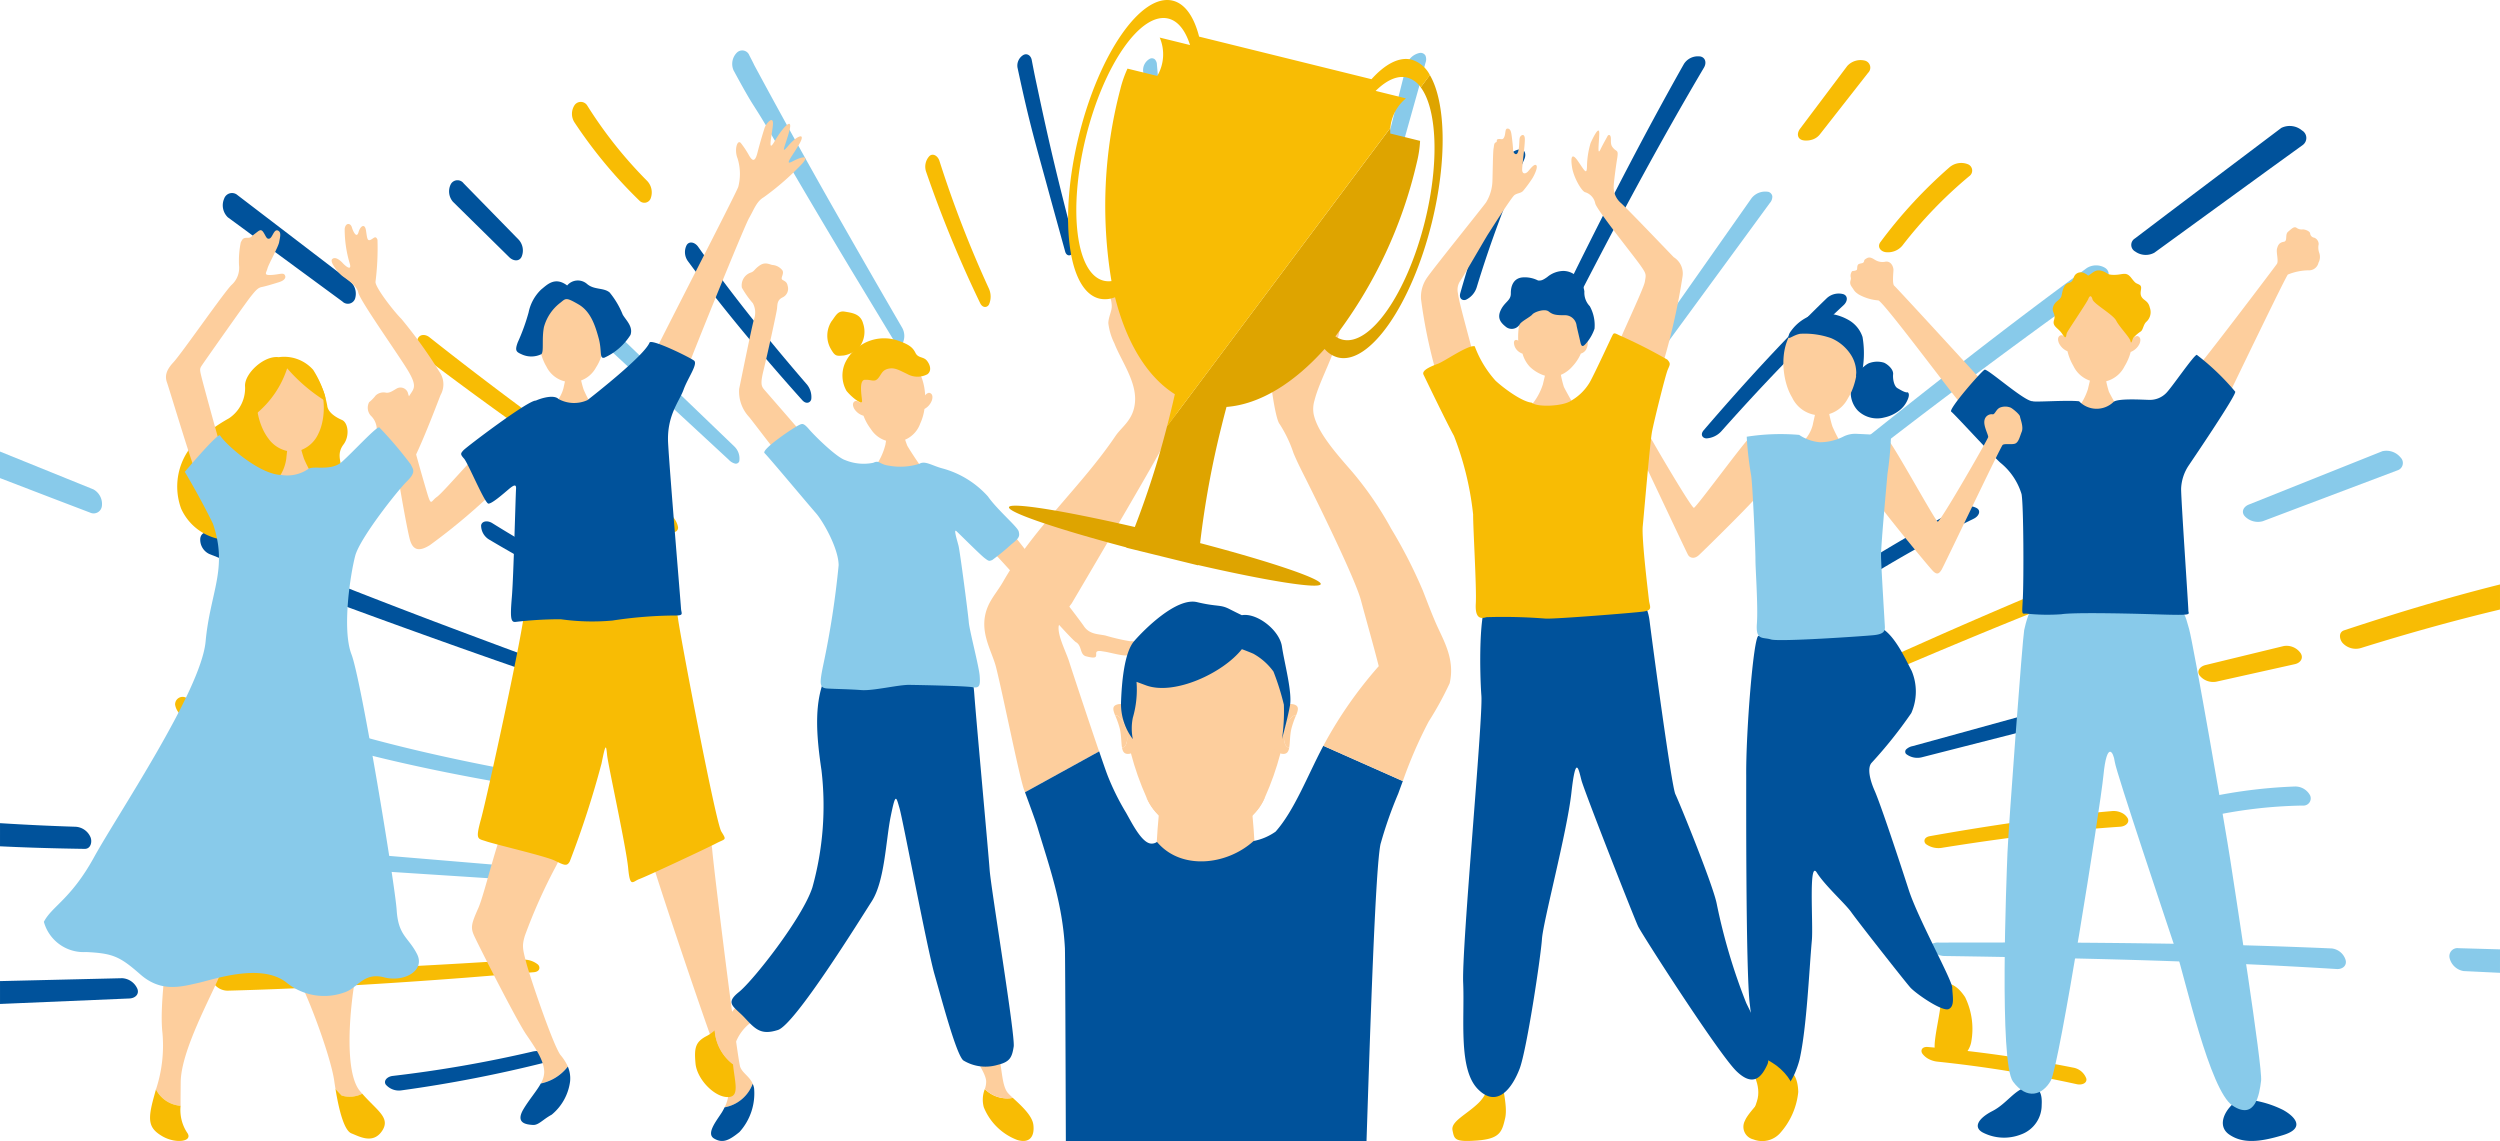 <svg xmlns="http://www.w3.org/2000/svg" xmlns:xlink="http://www.w3.org/1999/xlink" width="258.684" height="118.06" viewBox="0 0 258.684 118.06"><defs><clipPath id="a"><rect width="258.684" height="107.626" fill="none"/></clipPath><clipPath id="b"><rect width="235.522" height="118.06" fill="none"/></clipPath></defs><g transform="translate(-570.658 -3188.563)"><g transform="translate(570.658 3193.78)"><g transform="translate(0)" clip-path="url(#a)"><path d="M319.572,159.735a137.17,137.17,0,0,0-15.029-2.134c-.654-.059-.791.393-.569.7a1.932,1.932,0,0,0,.618.528,2.491,2.491,0,0,0,.928.287,129.84,129.84,0,0,1,14.41,2.331c.584.133,1.122-.141.993-.6a1.765,1.765,0,0,0-1.35-1.112" transform="translate(-105.051 -54.481)" fill="#f8bc04"/><path d="M346.781,141.69q-7.909-.345-15.831-.475t-15.861-.142l-8.911.011a1.378,1.378,0,0,0-.757.143.362.362,0,0,0-.154.457,1.8,1.8,0,0,0,1.459.789q7.916.116,15.834.308t15.85.559q4.451.207,8.9.481c.6.038,1.081-.357.918-.942a1.7,1.7,0,0,0-1.445-1.189" transform="translate(-105.521 -48.769)" fill="#88caea"/><path d="M392.571,142.1l-4.265-.121a.834.834,0,0,0-.921,1.048,1.787,1.787,0,0,0,1.441,1.32l3.766.181V142.1Z" transform="translate(-133.909 -49.084)" fill="#88caea"/><path d="M70.932,128.209l-17.517-1.468-4.927-.408a1.069,1.069,0,0,0-.765.141.575.575,0,0,0-.188.6,1.666,1.666,0,0,0,1.394,1.081l17.546,1.138,4.934.325a1.375,1.375,0,0,0,.763-.1.358.358,0,0,0,.177-.446,1.81,1.81,0,0,0-1.417-.86" transform="translate(-16.426 -43.67)" fill="#88caea"/><path d="M30.4,124.732l-8.293-.951c-.595-.071-1.1.3-.966.885a1.7,1.7,0,0,0,1.381,1.256l8.306.8c.6.055,1.1-.281.961-.813a1.735,1.735,0,0,0-1.389-1.174" transform="translate(-7.3 -42.789)" fill="#88caea"/><path d="M8.761,124.866c.663.008.8-.789.59-1.238a1.787,1.787,0,0,0-1.576-1.053q-3.883-.123-7.774-.37V124.6q1.676.08,3.355.138,2.7.089,5.406.128" transform="translate(0 -42.247)" fill="#00529b"/><path d="M65.522,143.8c-8.024.528-16.2.973-24.306,1.177q-3.419.086-6.841.113c-.6,0-1.038.408-.818.928a1.762,1.762,0,0,0,1.562.984c8.21-.213,16.412-.711,24.6-1.338l7.1-.572c.661-.056.683-.557.415-.8a2.319,2.319,0,0,0-1.71-.488" transform="translate(-11.58 -49.711)" fill="#f8bc04"/><path d="M14.209,147.811a1.824,1.824,0,0,0-1.568-1.087l-12.64.3v2.365l13.394-.567c.6-.027,1.04-.447.815-1.012" transform="translate(0 -50.723)" fill="#00529b"/><path d="M75.185,112.527c-4.708-.831-9.357-1.765-14.024-2.908q-2.01-.493-4-1.036c-.58-.159-1.118.09-1.057.573a1.727,1.727,0,0,0,1.273,1.22c4.8,1.208,9.651,2.181,14.524,3.024q2.074.359,4.15.686a.589.589,0,0,0,.621-.179.481.481,0,0,0,0-.485,2.144,2.144,0,0,0-1.482-.893" transform="translate(-19.392 -37.521)" fill="#88caea"/><path d="M38.74,104.449a48.365,48.365,0,0,1-9.958-2.142.778.778,0,0,0-1.093.73,1.75,1.75,0,0,0,1.231,1.409,52.244,52.244,0,0,0,10.57,2.053.625.625,0,0,0,.647-.292.827.827,0,0,0,.037-.66,1.8,1.8,0,0,0-1.434-1.1" transform="translate(-9.571 -35.35)" fill="#f8bc04"/><path d="M77.81,158.582a2.2,2.2,0,0,0-1.729-.264,129.753,129.753,0,0,1-14.378,2.5c-.6.066-.99.5-.743.892a1.8,1.8,0,0,0,1.661.6,137.467,137.467,0,0,0,14.89-2.893c.317-.079.467-.235.5-.4a.379.379,0,0,0-.038-.241.482.482,0,0,0-.161-.2" transform="translate(-21.048 -54.708)" fill="#00529b"/><path d="M94.588,42.412l-3.5-3.353a1.034,1.034,0,0,0-.677-.362.611.611,0,0,0-.538.351,1.6,1.6,0,0,0,.355,1.7l12.663,11.7,3.558,3.293a1.309,1.309,0,0,0,.65.391.377.377,0,0,0,.427-.239,1.733,1.733,0,0,0-.52-1.545Z" transform="translate(-31.032 -13.378)" fill="#88caea"/><path d="M72.521,20.849a.788.788,0,0,0-1.322.091,1.64,1.64,0,0,0,.226,1.826L77.25,28.5c.419.41,1.024.459,1.27-.039a1.664,1.664,0,0,0-.287-1.767Z" transform="translate(-24.552 -7.099)" fill="#00529b"/><path d="M91.966,63.455c-6.5-4.541-13.059-9.235-19.411-14.079q-2.678-2.042-5.317-4.13c-.462-.368-1.067-.327-1.244.209a1.651,1.651,0,0,0,.542,1.718c6.434,4.9,13.052,9.57,19.744,14.134L92.1,65.244c.545.364.894-.007.852-.361a2.174,2.174,0,0,0-.985-1.428" transform="translate(-22.792 -15.559)" fill="#f8bc04"/><path d="M48.438,31.7,36.754,22.768a.857.857,0,0,0-1.379.378,1.727,1.727,0,0,0,.383,1.922l11.859,8.714a.793.793,0,0,0,1.3-.275,1.715,1.715,0,0,0-.478-1.8" transform="translate(-12.184 -7.799)" fill="#00529b"/><path d="M112.063,34.091q-1.21-1.618-2.374-3.266c-.338-.48-.912-.611-1.182-.194a1.584,1.584,0,0,0,.137,1.7c2.856,3.876,5.919,7.615,9.089,11.27q1.349,1.557,2.725,3.09c.431.48.872.243.936-.113a2.044,2.044,0,0,0-.544-1.615c-3.046-3.533-5.979-7.113-8.787-10.869" transform="translate(-37.447 -10.503)" fill="#00529b"/><path d="M92.054,8.552a.783.783,0,0,0-1.314-.1,1.631,1.631,0,0,0-.021,1.817,48.685,48.685,0,0,0,6.719,8.094.7.7,0,0,0,1.178-.292,1.726,1.726,0,0,0-.372-1.742,44.873,44.873,0,0,1-6.19-7.78" transform="translate(-31.27 -2.814)" fill="#f8bc04"/><path d="M89.943,81.611A126.359,126.359,0,0,1,77.249,74.67c-.5-.32-1.091-.231-1.168.226a1.7,1.7,0,0,0,.873,1.49A133.878,133.878,0,0,0,90.3,83.346c.6.273.87-.113.789-.466a2.056,2.056,0,0,0-1.146-1.269" transform="translate(-26.299 -25.748)" fill="#00529b"/><path d="M70.513,90.869q-7.4-2.712-14.766-5.492-7.376-2.8-14.692-5.731-4.108-1.656-8.187-3.374c-.548-.232-1.144-.02-1.2.581a1.637,1.637,0,0,0,.933,1.589q7.31,2.919,14.716,5.642T62.166,89.42l8.372,2.914a1.4,1.4,0,0,0,.762.117.364.364,0,0,0,.306-.372,1.736,1.736,0,0,0-1.093-1.21" transform="translate(-10.946 -26.336)" fill="#00529b"/><path d="M9.311,69.75a.86.86,0,0,0,1.233-.686,1.722,1.722,0,0,0-.881-1.714L0,63.437v2.746l5.344,2.053Z" transform="translate(0 -21.93)" fill="#88caea"/><path d="M182.542,5.692l-.34-3.78a.8.8,0,0,0-.221-.563.476.476,0,0,0-.518-.052,1.341,1.341,0,0,0-.693,1.231l1.473,13.414.41,3.773a.96.96,0,0,0,.187.556.3.3,0,0,0,.387.054,1.4,1.4,0,0,0,.511-1.192Z" transform="translate(-62.491 -0.43)" fill="#88caea"/><path d="M163.035,4.442c-.364-1.714-.331-1.523-.662-3.243-.086-.453-.48-.736-.879-.508a1.279,1.279,0,0,0-.594,1.293c1.316,6.165,1.824,7.662,3.476,13.755l1.458,5.288c.139.493.554.456.718.228a1.614,1.614,0,0,0,.163-1.341c-1.548-6-2.386-9.375-3.68-15.472" transform="translate(-55.616 -0.211)" fill="#00529b"/><path d="M200.685,2.747a1.669,1.669,0,0,0-1.038,1.394c-.413,4.732-.574,9.484-.6,14.237q-.009,2.024.016,4.044c.008.633.51.718.8.482a2.073,2.073,0,0,0,.671-1.579c.033-4.581.186-9.131.554-13.74q.159-1.986.372-3.967c.063-.576-.291-1.028-.779-.87" transform="translate(-68.812 -0.939)" fill="#00529b"/><path d="M147.8,17.153c-.174-.557-.679-.839-1.037-.523a1.607,1.607,0,0,0-.338,1.653A123.926,123.926,0,0,0,152,31.836c.274.574.754.479.925.15a2.032,2.032,0,0,0-.041-1.7A116.687,116.687,0,0,1,147.8,17.153" transform="translate(-50.587 -5.703)" fill="#f8bc04"/><path d="M125.74,15.4q-3.782-6.683-7.429-13.439c-1.362-2.533.573,1.106-.746-1.449a.785.785,0,0,0-1.3-.271,1.653,1.653,0,0,0-.334,1.819c2.435,4.5,1.668,2.77,4.228,7.2s5.174,8.842,7.812,13.234l4.468,7.387a1.28,1.28,0,0,0,.5.553.38.38,0,0,0,.476-.114,1.725,1.725,0,0,0-.04-1.627Q129.529,22.07,125.74,15.4" transform="translate(-40.028 0)" fill="#88caea"/><path d="M271.908,22.345a1.806,1.806,0,0,0-1.7.648l-9.826,13.982-2.768,3.93a1.207,1.207,0,0,0-.287.677.358.358,0,0,0,.327.349,1.84,1.84,0,0,0,1.481-.74l10.113-13.8,2.84-3.883a.986.986,0,0,0,.26-.709.575.575,0,0,0-.445-.459" transform="translate(-88.96 -7.715)" fill="#88caea"/><path d="M221.319.39a1.8,1.8,0,0,0-1.36,1.2L216.521,15.2l-1.212,4.651a1.205,1.205,0,0,0-.031.735.358.358,0,0,0,.429.212,1.839,1.839,0,0,0,1.127-1.212L221.459,3.12l.443-1.7A.988.988,0,0,0,221.9.664a.575.575,0,0,0-.578-.273" transform="translate(-74.406 -0.132)" fill="#88caea"/><path d="M291.284,1.593a1.859,1.859,0,0,0-1.849.548l-4.888,6.5c-.349.467-.29,1.04.27,1.177a1.537,1.537,0,0,0,.453.037,1.979,1.979,0,0,0,.48-.076,1.61,1.61,0,0,0,.824-.526l5.015-6.4a.75.75,0,0,0-.3-1.258" transform="translate(-98.293 -0.531)" fill="#f8bc04"/><path d="M260.449.943a1.712,1.712,0,0,0-1.655.783c-3.913,6.932-7.562,14-11.085,21.1l-3.029,6.176c-.278.575.149.864.5.773a2.145,2.145,0,0,0,1.28-1.156c3.54-6.935,7.224-13.946,11.092-20.781q1.63-2.882,3.315-5.733c.3-.5.157-1.076-.415-1.167" transform="translate(-84.555 -0.321)" fill="#00529b"/><path d="M283.781,38.51a1.814,1.814,0,0,0-1.737.439c-3.492,3.37-6.8,6.911-10.008,10.534q-1.364,1.542-2.7,3.1c-.418.489-.088.855.3.849a2.281,2.281,0,0,0,1.577-.8c3.1-3.482,6.268-6.87,9.644-10.173q1.455-1.423,2.948-2.81c.434-.4.465-.961-.018-1.137" transform="translate(-93.043 -13.288)" fill="#00529b"/><path d="M306.347,17.926a1.867,1.867,0,0,0-1.885.31,48.935,48.935,0,0,0-7.152,7.742c-.38.508.037.98.52,1.046a1.944,1.944,0,0,0,1.736-.664,45.421,45.421,0,0,1,6.922-7.189.707.707,0,0,0-.14-1.245" transform="translate(-102.73 -6.152)" fill="#f8bc04"/><path d="M237.1,15.633a1.7,1.7,0,0,0-1.364,1.053,123.39,123.39,0,0,0-4.816,13.82c-.175.608.255.834.6.688a2.124,2.124,0,0,0,1.107-1.322,116.61,116.61,0,0,1,4.911-13.2c.24-.533.044-1.062-.442-1.044" transform="translate(-79.814 -5.404)" fill="#00529b"/><path d="M323.726,100.868l-16.9,4.663-4.754,1.307a1.346,1.346,0,0,0-.68.344.346.346,0,0,0,0,.471,1.888,1.888,0,0,0,1.642.337l16.991-4.339,4.777-1.225a1.042,1.042,0,0,0,.669-.381.564.564,0,0,0-.041-.622,1.734,1.734,0,0,0-1.7-.555" transform="translate(-104.159 -34.853)" fill="#00529b"/><path d="M356.485,94.179l-8.092,1.967c-.58.143-.93.622-.61,1.074a1.806,1.806,0,0,0,1.728.646l8.137-1.815c.584-.128.924-.636.588-1.144a1.775,1.775,0,0,0-1.75-.728" transform="translate(-120.187 -32.546)" fill="#f8bc04"/><path d="M375.608,87.556q-2.571.8-5.127,1.647c-.626.209-.468,1-.108,1.354a1.851,1.851,0,0,0,1.861.473c4.728-1.475,9.522-2.822,14.379-3.981V84.455c-3.7.928-7.365,1.971-11.005,3.1" transform="translate(-127.93 -29.196)" fill="#f8bc04"/><path d="M325.93,78.035c-7.634,2.9-15.157,6.074-22.622,9.36l-6.462,2.874c-.6.271-.446.745-.108.887a2.35,2.35,0,0,0,1.777-.109c7.348-3.136,14.864-6.244,22.409-9.106q3.181-1.207,6.385-2.358c.563-.2.83-.724.438-1.14a1.8,1.8,0,0,0-1.816-.408" transform="translate(-102.48 -26.944)" fill="#f8bc04"/><path d="M369.1,63.363l-13.79,5.509c-.55.222-.818.762-.4,1.218a1.876,1.876,0,0,0,1.859.5l13.9-5.251a.8.8,0,0,0,.353-1.337,1.888,1.888,0,0,0-1.922-.644" transform="translate(-122.623 -21.878)" fill="#88caea"/><path d="M324.737,120.464a1.9,1.9,0,0,0-.968-.177c-4.941.428-9.852,1.095-14.732,1.89q-2.077.339-4.144.709c-.634.114-.663.6-.378.832a2.221,2.221,0,0,0,1.717.359c4.72-.754,9.423-1.392,14.218-1.837q2.065-.191,4.135-.331c.6-.039,1.015-.45.783-.884a1.4,1.4,0,0,0-.629-.56" transform="translate(-105.212 -41.581)" fill="#f8bc04"/><path d="M356.935,116.41a52.345,52.345,0,0,0-10.668,1.514.661.661,0,0,0-.338,1.123,1.87,1.87,0,0,0,1.744.566,48.478,48.478,0,0,1,10.125-1.232.751.751,0,0,0,.762-1.043,1.736,1.736,0,0,0-1.625-.928" transform="translate(-119.521 -40.243)" fill="#88caea"/><path d="M304.724,72.293a1.852,1.852,0,0,0-1.779-.02A133.008,133.008,0,0,0,290,79.9c-.54.358-.343.79.032.889a1.7,1.7,0,0,0,.4.053,2.085,2.085,0,0,0,.431-.029,2.49,2.49,0,0,0,.9-.351,126.045,126.045,0,0,1,12.6-7.094c.538-.259.764-.8.358-1.072" transform="translate(-100.139 -24.91)" fill="#00529b"/><path d="M315.042,34.271a1.807,1.807,0,0,0-1.925,0q-6.3,4.62-12.449,9.407t-12.237,9.67l-6.809,5.5a1.249,1.249,0,0,0-.476.569.377.377,0,0,0,.2.434,1.822,1.822,0,0,0,1.636-.294q6.143-4.792,12.335-9.528,6.21-4.733,12.513-9.345,3.547-2.586,7.135-5.117a.747.747,0,0,0,.079-1.291" transform="translate(-97.189 -11.751)" fill="#88caea"/><path d="M354.713,12.4a1.973,1.973,0,0,0-2.137-.257l-11.8,8.9-3.349,2.539a.777.777,0,0,0,.029,1.347,1.867,1.867,0,0,0,1.983.128l11.959-8.69L354.81,13.9a.9.9,0,0,0-.1-1.5" transform="translate(-116.522 -4.123)" fill="#00529b"/></g></g><g transform="translate(575.198 3188.563)"><g transform="translate(0)" clip-path="url(#b)"><path d="M50.259,33.889a2.88,2.88,0,0,1-5.143-.105c-1.359-2.248-1.224-7.242,2.72-7.161s3.874,5.076,2.423,7.266" transform="translate(6.874 4.127)" fill="#fdce9d"/><path d="M46.959,33.585c.116,0,1.273-.029,1.417-.042a12.058,12.058,0,0,0,.373,1.537,14.671,14.671,0,0,0,.805,1.6c-.266.431-3.258.381-3.831-.045a3.807,3.807,0,0,0,.96-1.694c.092-.462.274-1.183.276-1.356" transform="translate(7.089 5.2)" fill="#fdce9d"/><path d="M47.584,25.647a1.441,1.441,0,0,1,2.056-.163c.739.643,1.713.357,2.342.886a8.688,8.688,0,0,1,1.355,2.294c.329.565,1.105,1.245.8,2.1a6.216,6.216,0,0,1-2.717,2.359c-.524.105-.216-.713-.574-2.024s-.826-2.773-2.087-3.5-1.3-.65-1.827-.208a4.735,4.735,0,0,0-1.748,2.556c-.239,1.229.008,2.5-.258,2.8a2.363,2.363,0,0,1-1.98.052c-.594-.269-.817-.347-.47-1.275a20.827,20.827,0,0,0,1.119-3.086,4.532,4.532,0,0,1,1.3-2.375c.565-.442,1.4-1.4,2.694-.417" transform="translate(6.56 3.895)" fill="#00529b"/><path d="M54.495,35.334c.5-1.152,8.714-17.038,8.908-17.671a5.363,5.363,0,0,0-.077-2.951c-.363-.9-.014-2.017.355-1.564a9.444,9.444,0,0,1,.843,1.28c.293.489.589.791.863-.289s.584-2.085.739-2.568.949-1.371.863-.327-.6,3.055.166,1.72S69.09,10.3,68.7,11.825s-1,2.639-.131,1.6,1.884-1.472,1.16-.21S68.1,15.515,69,15.04s1.838-.725,1.043.2a27.89,27.89,0,0,1-4,3.5c-.752.439-.985,1.221-1.519,2.148s-5.955,14.344-6.3,15.348-3.43-.414-3.724-.9" transform="translate(8.449 1.668)" fill="#fdce9d"/><path d="M40.971,41.05c-.677.44-4.16,4.544-4.8,4.985s-.573,1.076-1.041-.5-1.507-5.208-1.575-5.769.84-1.558.884-2.043a1.3,1.3,0,0,0-.547-1.164,2.8,2.8,0,0,1-.731-1.316.811.811,0,0,0-1.078-.46c-.414.218-.753.514-1.163.471a1.191,1.191,0,0,0-1.086.286,4.179,4.179,0,0,1-.68.7,1.237,1.237,0,0,0,.17,1.384,1.976,1.976,0,0,1,.62,1.314c.031.523,1.073.834,1.593,1.027s.291.713.316,1.684,1.216,7.781,1.54,8.868.994,1.169,2.048.509a63.429,63.429,0,0,0,7.129-6.041c.569-.852-1.037-3.933-1.6-3.94" transform="translate(4.498 5.382)" fill="#fdce9d"/><path d="M64.937,100.514c-.337-.769-1.043-1.089-1.289-1.727-.29-.75-2.748-20.5-2.91-22.589s-3.2-.9-4.4-.761c-.6.068-2.242.161-2.1,1.1s6.957,21.329,7.8,22.87a3.939,3.939,0,0,1-.009,3.554,3.824,3.824,0,0,0,2.912-2.443" transform="translate(8.408 11.624)" fill="#fdce9d"/><path d="M64.078,97.086a3.824,3.824,0,0,1-2.912,2.443,4.846,4.846,0,0,1-.3.551c-.571.889-1.632,2.184-.778,2.679s1.491.243,2.622-.678a5.95,5.95,0,0,0,1.51-4.538,2.1,2.1,0,0,0-.142-.456" transform="translate(9.267 15.052)" fill="#00529b"/><path d="M48.27,99.009a4.988,4.988,0,0,0-.743-1.171c-.736-.9-3.154-8.029-3.548-9.527s-.464-1.8-.154-2.84a56.056,56.056,0,0,1,3.145-7.057c1.221-2.227.827-3.613.306-3.806-.669-.306-4.2-1.916-5.1-1.254s-2.442,7.627-3.169,9.261-.809,2.007-.445,2.832S42.939,94.2,43.967,95.7s1.835,2.711,1.86,3.868a2.4,2.4,0,0,1-.352,1.187,4.74,4.74,0,0,0,2.8-1.751" transform="translate(5.946 11.348)" fill="#fdce9d"/><path d="M44.8,97.3c-.432.789-1.179,1.629-1.783,2.635-.914,1.52.355,1.61.952,1.654s1.014-.549,1.954-1.06a5.349,5.349,0,0,0,1.907-3.45,3.09,3.09,0,0,0-.236-1.529A4.734,4.734,0,0,1,44.8,97.3" transform="translate(6.62 14.813)" fill="#00529b"/><path d="M58.077,53.891c.56.007,1.236-.284,1.511,1.773s3.9,21.106,4.484,22.047.44.714-.537,1.226-7.21,3.426-7.922,3.679-.982,1-1.182-1.134S52.353,70.814,52.252,69.8s-.134-1.346-.571.852a98.268,98.268,0,0,1-3.293,10.156c-.3.557-.6.366-1.566-.094s-6.179-1.677-7.072-1.987-1.156-.089-.531-2.359,4.49-20,4.471-21.569,13.454-.963,14.387-.915" transform="translate(6.027 8.331)" fill="#f8bc04"/><path d="M45.109,36.7c.564-.255,1.875-.65,2.354-.159a3.361,3.361,0,0,0,2.987.11c.565-.441,5.841-4.562,6.417-5.937.118-.484,4.165,1.505,4.609,1.846s-.656,1.823-1.081,3.012-1.749,2.668-1.6,5.508S60.1,57.641,60.13,58.2s.365.751-.717.738a44.53,44.53,0,0,0-6.392.523,23.315,23.315,0,0,1-5.339-.137,39.727,39.727,0,0,0-4.708.281c-.486.031-.516-.566-.343-2.618s.385-10.563.429-11.123-.218-.45-.784.029-1.7,1.474-2.071,1.469-2.117-4.207-2.523-4.659-.367-.528-.065-.861,6.745-5.223,7.492-5.14" transform="translate(5.796 4.751)" fill="#00529b"/><path d="M183.545,33.813c.1,0,1.446.12,1.574.11a10.678,10.678,0,0,0,.33,1.362c.125.283,1.035,1.908,1.161,2.05a3.152,3.152,0,0,1-4.56-.105,6.386,6.386,0,0,0,1.23-2.207c.09-.408.262-1.055.264-1.209" transform="translate(28.225 5.242)" fill="#fdce9d"/><path d="M188.613,30.7a.625.625,0,0,0-.415.229c.163-2.251-.716-4.624-3.444-4.655s-3.661,2.318-3.551,4.573a.632.632,0,0,0-.41-.238c-.173.007-.5.186-.278.784a1.691,1.691,0,0,0,.9.879,5.547,5.547,0,0,0,.608,1.512,2.939,2.939,0,0,0,5.288.062,5.571,5.571,0,0,0,.643-1.5,1.7,1.7,0,0,0,.919-.858c.238-.594-.087-.78-.26-.791" transform="translate(27.975 4.073)" fill="#fdce9d"/><path d="M183.627,24.767c.484-.263.72-.684,1.39-.5s.456.429,1.34.419,1.2-.371,1.727.308.474.5.856.721-.028.71.178,1.175.725.431.889,1.183a1.347,1.347,0,0,1-.343,1.457c-.33.284-.336.822-.589,1.011a3.632,3.632,0,0,0-.8.7c-.092.188-.194.687-.267.3s-1.155-1.474-1.474-2.111-2.324-1.737-2.453-2.2-.3-.407-.441-.044-2.114,3.262-2.213,3.51-.029.807-.462.129-1.087-.781-.867-1.47-.3-.791-.08-1.4.758-.646.859-1.124.206-1.17.725-1.3.448-.476.624-.762.718-.606,1.4,0" transform="translate(27.901 3.755)" fill="#f8bc04"/><path d="M192.742,35.079c.517-.43,8.22-10.614,8.429-10.919s-.089-1.18.018-1.589.263-.636.7-.709.085-.742.448-1.045.621-.581.875-.4a.862.862,0,0,0,.639.162c.256,0,.742.188.764.419a.491.491,0,0,0,.431.44.729.729,0,0,1,.453.671,1.652,1.652,0,0,0,.067.924,1.267,1.267,0,0,1-.089,1,1,1,0,0,1-1.034.782,5.868,5.868,0,0,0-2.132.437c-.233.228-5.906,12.025-6.011,12.228s-3.559-2.4-3.559-2.4" transform="translate(29.883 3.156)" fill="#fdce9d"/><path d="M175.563,35.964c-.4-.465-8.956-9.79-9.184-9.973s-.087-1.358-.084-1.64-.219-.925-.81-.855a1.433,1.433,0,0,1-1.023-.141c-.254-.131-.559-.416-.919-.215s-.233.228-.312.38-.207.126-.463.2-.21.382-.238.561-.438.173-.514.2a.789.789,0,0,0-.136.664c.074.258-.237.484.091.949s.276.49.733.8a4.953,4.953,0,0,0,2.017.613c.487.006,8.382,10.731,8.763,10.915s2.079-2.461,2.079-2.461" transform="translate(25.088 3.577)" fill="#fdce9d"/><path d="M196.909,98.459a10.752,10.752,0,0,1,4.522,1.128c1.146.628,2.438,1.873-.03,2.614s-4.162.873-5.534-.065-.43-2.772,1.042-3.678" transform="translate(30.264 15.262)" fill="#00529b"/><path d="M178.42,97.369c.845.01,1.535.172,1.439,1.862a3.23,3.23,0,0,1-2.111,3.049,4.806,4.806,0,0,1-4-.2c-.992-.55-.444-1.466,1.026-2.218s2.332-2.279,3.642-2.494" transform="translate(26.861 15.096)" fill="#00529b"/><path d="M178.707,54.264c.692.008,13.609-.3,14.6.171s.991.7,1.433,2.245S198.572,77.711,199,80.56s3.361,21.485,3.191,22.866-.587,4.144-2.951,2.579-4.919-13.2-5.81-15.9-6.24-18.6-6.38-19.676-.82-2.161-1.169,1.37-4.58,30.078-5.443,31.606-2.484,2.046-3.921.107-.678-20.915-.569-23.682,1.567-22.273,1.73-23.04.565-2.223,1.029-2.525" transform="translate(27.233 8.399)" fill="#88caea"/><path d="M179.314,36.593c.281.106,3.511-.139,4.791,0a2.511,2.511,0,0,0,3.561.067c.465-.4,3.129-.219,3.693-.213a2.353,2.353,0,0,0,1.75-.7c.571-.558,2.864-3.939,3.173-3.961a25.277,25.277,0,0,1,3.978,3.813c.124.36-4.439,7.071-4.778,7.581a4.64,4.64,0,0,0-.822,2.45c-.013,1.05.754,12.205.75,12.615s.634.52-3.131.4-8.888-.207-10.018-.015a20.67,20.67,0,0,1-3.638-.068c-.461-.006-.438.225-.34-1.618s.085-9.5-.131-10.737a6.648,6.648,0,0,0-2.191-3.254c-.862-.778-4.758-5.052-5.088-5.287s3.15-4.217,3.458-4.341,4.188,3.354,4.984,3.261" transform="translate(26.488 4.929)" fill="#00529b"/><path d="M162.7,33.294c.4-.209.747-.673,1.189-.782a2.36,2.36,0,0,1,1.436,0c.4.189.974.694.925,1.191s.1,1.238.452,1.44.819.493,1.061.425c.155.116.166.386-.024.8a2.7,2.7,0,0,1-.923,1.141,3.78,3.78,0,0,1-1.472.664,2.869,2.869,0,0,1-2.749-.714,2.731,2.731,0,0,1-.506-2.949,2.7,2.7,0,0,1,.611-1.215" transform="translate(25.097 5.023)" fill="#00529b"/><path d="M162.517,36.781a3.211,3.211,0,0,1-5.778-.068c-1.55-2.551-1.446-8.257,2.985-8.205s4.4,5.758,2.793,8.274" transform="translate(24.16 4.42)" fill="#fdce9d"/><path d="M156.278,30.58a1.189,1.189,0,0,1,.265-.662,4.512,4.512,0,0,1,2.579-1.775,5.153,5.153,0,0,1,3.348.594,3.145,3.145,0,0,1,1.485,1.78,9.984,9.984,0,0,1,.02,3.241,1.219,1.219,0,0,1-.693.873,3.461,3.461,0,0,0-.5-2.223,4.539,4.539,0,0,0-2.083-1.773,8.256,8.256,0,0,0-3.194-.449c-.669.12-1.116.553-1.228.4" transform="translate(24.228 4.352)" fill="#00529b"/><path d="M158.861,36.924c.113,0,1.251-.028,1.393-.04a11.98,11.98,0,0,0,.366,1.511,14.5,14.5,0,0,0,.792,1.573c-.261.423-3.2.374-3.767-.044a3.744,3.744,0,0,0,.944-1.667c.09-.454.269-1.162.271-1.333" transform="translate(24.441 5.718)" fill="#fdce9d"/><path d="M165.328,39.856c.452.261,4.905,8.416,5.161,8.476s5.188-8.525,5.22-8.752-.527-1.172-.378-1.767a.755.755,0,0,1,.86-.588c.226,0,.347-.536.747-.7a1.471,1.471,0,0,1,1.108.013c.226.117.931.693.956.921s.386,1.057.18,1.566-.326,1.133-.725,1.243-1.051-.042-1.252.127S171.088,53,170.885,53.311s-.405.593-.855.161-5.72-6.861-5.716-7.117.783-6.189,1.014-6.5" transform="translate(25.475 5.647)" fill="#fdce9d"/><path d="M154.891,39.68c-.457.251-5.6,7.3-5.86,7.352s-5.05-8.134-5.076-8.361.675-1.332.478-1.913c-.179-.529-.635-.378-.863-.38s-.45-.432-.847-.608a2.344,2.344,0,0,0-1.519-.117,3.94,3.94,0,0,0-1.035.954,1.86,1.86,0,0,0,1.107,2.629c.4.118,1.022.126,1.219.3s5.744,12.066,5.939,12.38.649.434,1.109.014,6.04-5.9,6.042-6.156a57.175,57.175,0,0,0-.694-6.092" transform="translate(21.703 5.515)" fill="#fdce9d"/><path d="M155.695,96.908c-.375.882-2.907,3.2-3.284,4.187a1.337,1.337,0,0,0,.864,1.94,2.49,2.49,0,0,0,2.72-.594,7.491,7.491,0,0,0,1.929-4.308c-.035-1.513-.6-2.093-.966-2.255s-.91.529-1.264,1.029" transform="translate(23.608 14.861)" fill="#f8bc04"/><path d="M170.007,89.655c.144.948-.794,4.251-.6,5.288a1.337,1.337,0,0,0,1.754,1.2,2.492,2.492,0,0,0,2-1.934,7.5,7.5,0,0,0-.62-4.679c-.825-1.269-1.611-1.466-2.005-1.413s-.5.929-.536,1.54" transform="translate(26.261 13.66)" fill="#f8bc04"/><path d="M173.827,93.482c-.018-.825-3.541-7.145-4.508-10.138-.864-2.676-2.883-8.8-3.526-10.256-.482-1.088-.8-2.369-.307-2.9a46.313,46.313,0,0,0,4.1-5.141,5.518,5.518,0,0,0,.037-4.364c-.55-1.021-1.6-3.43-2.977-4.342l-12.888.723c-.514.251-1.289,9.985-1.255,14.421.007.872-.069,20.47.382,23.78.15,1.095.6,7.256,2.928,8.542,1.155.638,2.1-2.375,2.232-3,.721-3.317.957-8.943,1.252-12.267.149-1.679-.357-8.362.508-6.988s2.934,3.2,3.577,4.114,5.531,7.137,6.093,7.769,3.324,2.548,3.981,2.243.386-1.368.367-2.192" transform="translate(23.644 8.735)" fill="#00529b"/><path d="M152.544,39.164a22.634,22.634,0,0,1,5.431-.192,4.511,4.511,0,0,0,2.152.763,5.411,5.411,0,0,0,2.452-.6,2.754,2.754,0,0,1,1.4-.268c.71.036,3.382.125,3.492.41a34.846,34.846,0,0,1-.356,3.72c-.065.767-.685,7.468-.669,8.521s.375,6.827.4,7.311-.179.766-1.147.867-9.788.71-10.638.445-1.593.151-1.459-1.638-.159-5.8-.149-6.625-.3-8.106-.465-8.819a34.788,34.788,0,0,1-.438-3.9" transform="translate(23.65 6.026)" fill="#88caea"/><path d="M152.355,95.08c.708.828,1.815,2.584,1.283,4.217s-1.165,3.266.888,2.881,2.6-3.25,2.814-3.965-.9-2.162-2.118-2.895-2.034-1.356-2.867-.238" transform="translate(23.621 14.646)" fill="#f8bc04"/><path d="M129.957,96.047a3.7,3.7,0,0,1-1.063,3.268c-1.245,1.215-2.892,1.913-2.7,2.838s.191,1.232,2.549,1.055,2.573-.893,2.9-2.323-.566-4.107-.453-5.028-1.232.191-1.232.191" transform="translate(19.563 14.805)" fill="#f8bc04"/><path d="M134.72,33.381c.1,0,1.446.119,1.574.109a10.629,10.629,0,0,0,.33,1.362c.125.283,1.035,1.908,1.161,2.05a3.151,3.151,0,0,1-4.56-.105,6.37,6.37,0,0,0,1.23-2.208c.09-.407.262-1.053.265-1.207" transform="translate(20.655 5.175)" fill="#fdce9d"/><path d="M138.885,31.118c.163-2.251-.532-4.957-3.26-4.99s-3.6,2.83-3.487,5.083c-.126-.129-.44-.163-.443.207a1.172,1.172,0,0,0,.279.714,1.332,1.332,0,0,0,.61.411,3.24,3.24,0,0,0,.772,1.373,3.951,3.951,0,0,0,2.294,1.065,3.286,3.286,0,0,0,2.069-1.09,4.678,4.678,0,0,0,.9-1.355.951.951,0,0,0,.543-.416,1.442,1.442,0,0,0,.164-.825.3.3,0,0,0-.44-.178" transform="translate(20.418 4.051)" fill="#fdce9d"/><path d="M134.4,25.26c.307.023.461-.014.946-.355a2.671,2.671,0,0,1,1.679-.633,2.029,2.029,0,0,1,1.3.5,2.687,2.687,0,0,1,.865,1.624,2.01,2.01,0,0,0,.559,1.525,4.075,4.075,0,0,1,.491,2.331,4.552,4.552,0,0,1-.785,1.414c-.253.285-.527.666-.672.01s-.348-1.465-.4-1.753a1.213,1.213,0,0,0-1.217-1.071c-.923.008-1.249-.053-1.668-.385s-1.5.059-1.694.307-1.045.66-1.28.984a.971.971,0,0,1-1.388.349c-.59-.449-1.007-.934-.594-1.794s1.049-.968,1.038-1.718.269-1.592,1.25-1.657a3.024,3.024,0,0,1,1.572.326" transform="translate(20.212 3.763)" fill="#00529b"/><path d="M141.4,34.568c.163-.767,2.92-6.461,3.044-7.228s.2-.767-.517-1.774-4.431-5.625-4.614-6.319a1.516,1.516,0,0,0-1.025-1.164c-.345-.043-1.193-1.475-1.372-2.553s-.039-1.615.623-.647.886,1.433.915.568A9,9,0,0,1,138.825,13c.2-.459.926-1.968.9-.969s-.219,2.323.116,1.634.628-1.164.727-1.374.368-.226.362.292.012.692.315,1,.479.121.334,1-.356,2.513-.36,2.9A2.143,2.143,0,0,0,142,19.221c.761.7,4.938,5.073,5.431,5.579a1.982,1.982,0,0,1,.919,1.951,67.674,67.674,0,0,1-1.988,8.894c-.217.5-4.964-1.076-4.964-1.076" transform="translate(21.216 1.813)" fill="#fdce9d"/><path d="M125.51,36.921c-.249.016-.462.091-.666-.507a52.318,52.318,0,0,1-1.472-7.243,3.467,3.467,0,0,1,.661-2.279c.625-.915,5.7-7.217,6.066-7.731a4.5,4.5,0,0,0,.66-2.183c.028-.73.055-3.093.117-3.381s.027-.576.238-.651-.035-.307.274-.342.44.14.6-.224.049-.884.356-.861.36.388.414.792.14,1.155.137,1.424.319.676.5.237.112-1.344.21-1.555.427-.418.5.044-.263,2.765-.269,3.284.359.5.632.18.645-.8.834-.605-.2,1-.38,1.3a12.944,12.944,0,0,1-.977,1.334c-.233.267-.6.224-.908.45s-2.444,3.6-2.719,4.023-2.549,4.371-2.843,4.79a1.624,1.624,0,0,0-.284,1.342c.049.731,1.341,5.281,1.468,5.9a6.235,6.235,0,0,1,.255,1.175c0,.366-3.4,1.287-3.4,1.287" transform="translate(19.127 1.786)" fill="#fdce9d"/><path d="M144.421,53.74c.918.318,1.742.021,2.024,2.279s2.26,17.039,2.66,17.864,3.888,9.372,4.275,11.324a60.8,60.8,0,0,0,3.056,10.284c1.2,2.474,2.706,5.259,2.181,6.38s-1.361,2.443-3.186.68S145.655,88.4,145.255,87.571s-5.575-14-5.87-15.134-.582-2.774-1.041,1.32-2.922,13.29-3.046,15.133-1.57,11.46-2.309,13.4-2.3,4.175-4.33,2.1-1.349-7.293-1.511-10.984,2.062-27.341,1.885-29.7-.3-9.126.73-9.831,13.121-.256,14.657-.136" transform="translate(19.712 8.293)" fill="#00529b"/><path d="M128.9,31.2a11.079,11.079,0,0,0,2.15,3.561c.836.778,2.741,2.184,3.74,2.273.569.506,3.3.385,4.114-.221a5.323,5.323,0,0,0,1.906-1.9c.55-.992,2.167-4.509,2.324-4.815s.2-.3.73-.03a50.486,50.486,0,0,1,4.968,2.518c.379.427.262.5.025,1.076s-1.407,5.288-1.611,6.361-.831,8.485-.961,9.79.572,7,.641,7.656.449,1.043-.59,1.184-9.118.777-10.078.728a55.411,55.411,0,0,0-6.148-.148c-.617.185-1.193.14-1.1-1.436s-.292-7.92-.277-9.188a31.466,31.466,0,0,0-1.981-8.133c-.79-1.431-2.928-5.877-3.153-6.34s.817-.874,1.512-1.135,3.1-1.962,3.787-1.8" transform="translate(19.157 4.629)" fill="#f8bc04"/><path d="M89.344,101.258c-.117-.981-1.323-2.041-2.121-2.782a3.271,3.271,0,0,1-2.9-.91,2.97,2.97,0,0,0-.105,1.88,6.036,6.036,0,0,0,3.464,3.385c1.269.386,1.809-.35,1.664-1.573" transform="translate(13.04 15.126)" fill="#f8bc04"/><path d="M75.729,38.727c.106-.006,1.5.022,1.634,0a11.043,11.043,0,0,0,.437,1.385c.149.284,1.2,1.9,1.343,2.037a3.262,3.262,0,0,1-4.719.211,6.63,6.63,0,0,0,1.117-2.368c.064-.427.2-1.108.188-1.267" transform="translate(11.539 6.004)" fill="#fdce9d"/><path d="M80.325,35.707a.608.608,0,0,0-.373.269c-.11-2.189-1.238-4.371-3.871-4.077s-3.255,2.668-2.881,4.828a.611.611,0,0,0-.423-.181c-.166.028-.462.239-.176.79a1.642,1.642,0,0,0,.971.74,5.385,5.385,0,0,0,.765,1.385,2.854,2.854,0,0,0,5.1-.567,5.453,5.453,0,0,0,.442-1.519,1.643,1.643,0,0,0,.784-.937c.158-.6-.177-.74-.344-.731" transform="translate(11.238 4.941)" fill="#fdce9d"/><path d="M73.687,30.872a4.431,4.431,0,0,1,3.508-.357c1.229.412,1.624.736,1.9,1.3s.832.368,1.185.81.506,1.042.064,1.394a2.176,2.176,0,0,1-2.11-.024c-.791-.367-1.266-.692-1.944-.541s-.724.628-1.087,1.022-.665.092-1.342.124-.288,1.869-.291,2.227-.939-.27-1.607-1.074a3.22,3.22,0,0,1-.125-2.948,4.378,4.378,0,0,1,1.854-1.929" transform="translate(11.091 4.699)" fill="#f8bc04"/><path d="M70.578,28.977c.445-.552.651-1.186,1.406-1.058s1.63.217,1.9,1.216a2.658,2.658,0,0,1-.387,2.464,2.936,2.936,0,0,1-1.6.857c-.8.07-.917.109-1.424-.813a2.764,2.764,0,0,1,.111-2.666" transform="translate(10.881 4.326)" fill="#f8bc04"/><path d="M68.846,41.233c-.668-.8-3.653-4.222-3.968-4.586s-.39-.679-.055-2.029,1.343-5.916,1.388-6.355.009-.874.571-1.147a.991.991,0,0,0,.531-1.187c-.075-.439-.313-.482-.55-.643s.206-.595.012-.958a1.432,1.432,0,0,0-1.029-.568c-.318-.044-.752-.366-1.354.065s-.485.591-.964.744a1.4,1.4,0,0,0-.855,1.542,9.723,9.723,0,0,0,1.137,1.607,2.056,2.056,0,0,1,.1,1.713c-.249.874-1.349,6.354-1.518,7.15A3.857,3.857,0,0,0,63.332,39.5c.825,1.044,2.392,3.132,2.668,3.414s2.526-1.522,2.846-1.678" transform="translate(9.652 3.659)" fill="#fdce9d"/><path d="M86.641,47.321c.237.162,7.257,9.241,7.844,10.124s1.5.814,2.258.983a20.463,20.463,0,0,0,2.541.587c.358-.036,1.073.132.627.8s-.724.708-1.281.662S97,60.142,96.683,60.1s-.912-.21-.917.148.112.639-1.118.306c-.595-.246-.345-1.079-.978-1.445s-8.213-9.134-8.886-9.619.981-2.138,1.857-2.168" transform="translate(13.121 7.337)" fill="#fdce9d"/><path d="M87.359,99.042c-.2-.184-.37-.348-.494-.486-.629-.7-.61-2.4-.914-3.62s-1.05-1.021-1.9-1.03c0,0-.956.095-.8.574s1.3,1.98,1.347,2.829a2.293,2.293,0,0,1-.139.824,3.269,3.269,0,0,0,2.9.91" transform="translate(12.904 14.558)" fill="#fdce9d"/><path d="M60.367,92.306a4.05,4.05,0,0,1-.785.559c-1.228.623-1.342,1.259-1.2,2.853s1.871,3.419,3.25,3.488.824-1.451.63-3.392a4.806,4.806,0,0,1-1.893-3.508" transform="translate(9.044 14.311)" fill="#f8bc04"/><path d="M64.5,89.94c-.679-.91-1.319-.706-1.75-.18a24.443,24.443,0,0,1-2.653,3.01,4.8,4.8,0,0,0,1.893,3.508c0-.017,0-.033-.006-.05A4.688,4.688,0,0,1,63.783,92c1.18-1.1,1.341-1.2.714-2.062" transform="translate(9.317 13.847)" fill="#fdce9d"/><path d="M85.26,60.181c.69.008,1.277-.251,1.46,2.3s1.454,16.314,1.59,18.227S90.976,97.883,90.8,99s-.39,1.588-1.668,1.892a4.385,4.385,0,0,1-3.551-.467c-.736-.646-2.21-6.236-2.975-8.9s-3.263-15.963-3.62-17.188-.405-1.651-.912.839-.61,6.682-1.961,8.789-7.952,12.754-9.71,13.316-2.334-.08-3.436-1.26-2.106-1.459-.605-2.662,6.62-7.725,7.612-10.846a31.491,31.491,0,0,0,.938-12.092c-.542-3.668-.819-7.122.486-9.868.544-1.108,13.169-.323,13.859-.368" transform="translate(9.551 9.295)" fill="#00529b"/><path d="M68.224,38.045c.24-.075.36-.2.949.489s2.833,2.9,3.745,3.19a5.026,5.026,0,0,0,2.9.273c.641-.312.595.166,1.629.3a6.532,6.532,0,0,0,3.147-.2c.6-.352,1.311.215,2.463.506a9.729,9.729,0,0,1,4.625,2.881c.978,1.4,3.068,3.143,3.182,3.62s.072.678-.732,1.305a24.32,24.32,0,0,1-2.01,1.651c-.32.114-.32.154-.794-.209s-2.6-2.5-2.914-2.782.069.917.222,1.517.992,7.018,1.061,7.895,1.061,4.592,1.13,5.588-.015,1.274-.77,1.146-5.411-.223-6.526-.237-3.749.633-4.944.539-2.666-.11-3.5-.161-.871-.409-.449-2.434a92.44,92.44,0,0,0,1.594-10.332c-.02-1.753-1.619-4.558-2.366-5.4s-4.908-5.829-5.3-6.193,3.137-2.749,3.657-2.943" transform="translate(10.006 5.889)" fill="#88caea"/><path d="M22.457,32a4.007,4.007,0,0,1,3.559,1.311,10.414,10.414,0,0,1,1.455,3.707c.069.692.871,1.2,1.52,1.477s.827,1.662.163,2.54-.326,1.609-.221,2.417a6.941,6.941,0,0,1-2.714,5.388c-2.208,1.473-7.83,2.329-9.556,2.04a5.521,5.521,0,0,1-4.306-3.2,6.629,6.629,0,0,1,1.115-6.52,18.788,18.788,0,0,1,3.838-2.839,3.741,3.741,0,0,0,1.653-3.361c-.023-1.308,2-3.168,3.494-2.958" transform="translate(1.85 4.958)" fill="#f8bc04"/><path d="M25.46,39.79a3.225,3.225,0,0,1-2.424,1.887,3.222,3.222,0,0,1-2.756-1.358c-1.648-2.128-2.138-7.247,1.835-7.652s4.529,4.707,3.345,7.123" transform="translate(2.955 5.061)" fill="#fdce9d"/><path d="M21.952,39.84c.1-.006,1.123-.117,1.249-.14a15.225,15.225,0,0,0,.447,1.619,17.156,17.156,0,0,0,.835,1.656c-.2.478-2.849.627-3.389.21a4.388,4.388,0,0,0,.718-1.878c.046-.5.151-1.282.14-1.468" transform="translate(3.27 6.155)" fill="#fdce9d"/><path d="M22.312,33.1a17.464,17.464,0,0,0,3.728,3.234c.727.315-.569-2.245-.787-2.518a5.368,5.368,0,0,0-1.7-1.326,5.472,5.472,0,0,0-2.778.112c-.707.424-2.482,2.728-2.278,4.2s.262,1.339.729.892a10.136,10.136,0,0,0,3.08-4.595" transform="translate(2.866 5.017)" fill="#f8bc04"/><path d="M29.468,99.913c-.083-.094-.164-.189-.247-.289-1.617-1.967-1.031-8.211-.589-10.974s-1.3-3.191-3.346-3.113c-1.027.193-3.6.982-2.69,2.121s3.593,8.241,3.973,10.91c.04.282.082.561.128.837.206.243.426.469.647.7a2.9,2.9,0,0,0,2.124-.188" transform="translate(3.474 13.26)" fill="#fdce9d"/><path d="M28.892,98.05a2.9,2.9,0,0,1-2.124.188c-.221-.226-.441-.453-.647-.7.378,2.329.923,4.331,1.653,4.614.815.318,2.242,1.154,3.181-.27.889-1.351-.534-2.085-2.063-3.837" transform="translate(4.05 15.123)" fill="#f8bc04"/><path d="M16.727,87.63c.949-2.346-1.1-2.267-3.146-2.6,0,0-2.339-1.565-2.466.483s-.683,5.834-.4,8.3a14.52,14.52,0,0,1-.67,5.814,3.111,3.111,0,0,0,2.55,1.7c-.014-.649,0-1.451.008-2.471.038-3.279,3.179-8.88,4.128-11.226" transform="translate(1.557 13.094)" fill="#fdce9d"/><path d="M10.122,97.59q-.111.409-.229.836c-.642,2.351-.549,3.171.876,4.008s3.273.551,2.568-.38a4.271,4.271,0,0,1-.664-2.764,3.11,3.11,0,0,1-2.55-1.7" transform="translate(1.475 15.13)" fill="#f8bc04"/><path d="M30.094,42.966a55.306,55.306,0,0,0,3.776-5.208c.418-.662.805-.888-.251-2.617s-4.912-7.154-5.082-7.977-1.444-1.5-1.8-1.84-1.189-1.346-.9-1.625.768.061,1.1.423.989.858.692-.043a12.334,12.334,0,0,1-.5-3.516c.084-.64.6-.634.745-.146s.5,1.16.686.5.651-.94.77-.2.116,1.128.449,1,.544-.531.744-.017a27.746,27.746,0,0,1-.206,4.353c-.031.564,1.861,3.02,2.672,3.824a49.165,49.165,0,0,1,4.084,5.709,2.244,2.244,0,0,1-.025,2.178c-.476,1.224-2.829,7.449-3.577,7.9s-3.333-2.012-3.376-2.7" transform="translate(3.997 3.111)" fill="#fdce9d"/><path d="M14.117,45.894c-.426-.8-2.843-8.873-3.067-9.491s-.164-1.231.665-2.118,5.417-7.5,6.039-8.026a2.37,2.37,0,0,0,.742-2.016,9.488,9.488,0,0,1,.181-2.355c.184-.357.236-.484.671-.478s.386-.124.8-.427.6-.557.873-.143.325.747.633.648.447-.993.856-.835.222.72.139,1.206-1.1,2.293-1.21,2.727-.444.713.377.671,1.234-.268,1.41-.009-.007.564-.547.737-1.44.444-1.825.516-.619.326-1.165,1.012S15,34.093,14.71,34.525s-.312.432-.067,1.408,1.744,6.427,1.966,7.146-1.877,2.72-2.493,2.815" transform="translate(1.696 3.197)" fill="#fdce9d"/><path d="M18.217,39.1c.528.891,4.026,4.044,6.332,4.11a3.86,3.86,0,0,0,2.813-.62c.543-.378,2.341.258,3.467-.729s3.657-3.762,3.886-3.567a41.293,41.293,0,0,1,3.261,3.843c.186.463.606.738-.4,1.724s-4.874,5.9-5.356,7.7-1.4,7.593-.389,10.219,4.5,23.791,4.674,26.458,1.2,2.781,2.1,4.534-1.368,2.957-3.411,2.421-2.676.993-3.912,1.491a6.172,6.172,0,0,1-6.241-1c-2.642-1.979-7.376-.291-9.122.1s-3.8.981-5.933-.889-2.845-2.185-5.61-2.32A4.262,4.262,0,0,1,0,89.45c.839-1.63,2.794-2.325,5.2-6.7s11.065-17.19,11.535-22.31,2.344-7.557.758-12.188c-1.3-2.68-2.91-5.363-2.91-5.363s3.221-3.831,3.631-3.789" transform="translate(0 5.935)" fill="#88caea"/><path d="M104.754,79.54c1.733,0,3.464-1.344,5.061-3.279-.106-1.942-.28-3.79-.526-5.474h-9.072c-.246,1.684-.419,3.532-.526,5.474,1.6,1.935,3.329,3.279,5.061,3.279" transform="translate(15.456 10.975)" fill="#fdce9d"/><path d="M113.7,62.556c-.231-4.554-4.07-7.6-8.479-7.652-4.41.05-8.25,3.1-8.48,7.652-.01.211-.534,5.015,2.4,11.543,1.552,3.458,5.664,3.735,6.085,3.664.419.072,4.532-.206,6.084-3.664,2.93-6.528,2.406-11.332,2.4-11.543" transform="translate(14.992 8.512)" fill="#fdce9d"/><path d="M104.9,74.388c-.418.066-4.248-.172-6.133-2.964.018.038.031.075.05.114,1.551,3.458,5.664,3.735,6.084,3.664.42.072,4.532-.206,6.084-3.664.017-.039.032-.076.049-.114-1.884,2.792-5.714,3.03-6.132,2.964" transform="translate(15.312 11.073)" fill="#fdce9d"/><path d="M99,65.256a2.512,2.512,0,0,0-2.644-2.173c-.7.134-.614.53-.371,1.145.425-.013.928.627,1.152,1.5.239.923.075,1.746-.364,1.84a.37.37,0,0,1-.072,0c.083.474.268.75.824.643A2.31,2.31,0,0,0,99,65.256" transform="translate(14.854 9.776)" fill="#fdce9d"/><path d="M97.115,65.572c-.225-.874-.727-1.513-1.153-1.5a9.157,9.157,0,0,1,.492,1.4c.165.727.139,1.441.224,1.938a.306.306,0,0,0,.073,0c.439-.095.6-.917.364-1.841" transform="translate(14.878 9.933)" fill="#fdce9d"/><path d="M109.588,65.256a2.512,2.512,0,0,1,2.644-2.173c.7.134.613.53.371,1.145-.425-.013-.927.627-1.152,1.5-.238.923-.075,1.746.363,1.84a.381.381,0,0,0,.073,0c-.083.474-.268.75-.824.643a2.309,2.309,0,0,1-1.475-2.958" transform="translate(16.978 9.776)" fill="#fdce9d"/><path d="M111.2,65.572c.224-.874.727-1.513,1.152-1.5a9.284,9.284,0,0,0-.492,1.4c-.164.727-.137,1.441-.223,1.938a.306.306,0,0,1-.073,0c-.439-.095-.6-.917-.364-1.841" transform="translate(17.224 9.933)" fill="#fdce9d"/><path d="M109,55.3c1.534-.277,3.894,1.528,4.147,3.241s1.083,4.719.829,6.112-.829,3.472-.829,3.472a19.5,19.5,0,0,0,.2-3.566,26.336,26.336,0,0,0-1.076-3.426,6.384,6.384,0,0,0-2.093-1.852C109.521,59,109,58.816,109,58.816c-1.937,2.453-6.956,4.815-9.9,3.75l-1-.371a10.377,10.377,0,0,1-.383,3.717,5.6,5.6,0,0,0,0,2.21,6.03,6.03,0,0,1-1.221-3.8c.07-1.946.313-5.141,1.362-6.345s4.372-4.538,6.505-4.029,2.372.218,3.343.712S109,55.3,109,55.3" transform="translate(14.96 8.357)" fill="#00529b"/><path d="M104.273,29.7c-1.357.72-.225,2.979-1.483,3.664-.731-.318-1.325-3.5-1.556-4.219-.454-1.41-.7-3.159-2.041-3.71-.544,1.019.237,2.228.261,3.3-.681-.975-.681-2.83-1.98-3.1-.543.6.015,1.4-.043,2.217-.035.5-.338,1.037-.35,1.647a6.342,6.342,0,0,0,.623,2.081c.713,1.83,2.29,3.928,2.14,6.039-.133,1.88-1.346,2.55-2.031,3.563-3.511,5.2-8.4,9.439-11.623,15.069-.491.859-1.155,1.629-1.526,2.458-1.132,2.525.341,4.581.8,6.391.724,2.866,2.42,11.4,2.9,12.679.024.067.059.157.1.259l7.663-4.227c-1.139-3.323-2.8-8.346-3.1-9.293-.326-1.036-1.225-2.705-1.08-3.705a10.167,10.167,0,0,1,1.344-2.32c.5-.847,8.709-14.76,9.409-16.244a43.762,43.762,0,0,1,1.931-4.436c.612-2.029.1-3.638.064-5.292-.021-1,.226-2.159-.42-2.815" transform="translate(13.062 3.943)" fill="#fdce9d" fill-rule="evenodd"/><path d="M124.7,76.916a42.383,42.383,0,0,1,1.808-5.145c.163-.448.321-.882.479-1.309l-8.223-3.65c-1.638,3.083-2.985,6.678-4.942,8.882a5.884,5.884,0,0,1-2.272.968c-2.788,2.526-7.522,3.049-10,.094a.925.925,0,0,1-.613.173c-.986-.058-2.049-2.26-2.6-3.214a25.7,25.7,0,0,1-1.87-3.764c-.2-.514-.519-1.44-.9-2.56L87.893,71.62c.328.885,1.094,2.965,1.28,3.586,1.2,4,2.6,7.853,2.847,12.5.031.122.07,11.1.1,20h31.111c.386-11.733.926-28.5,1.463-30.785" transform="translate(13.627 10.359)" fill="#00529b" fill-rule="evenodd"/><path d="M125.683,57.085a50.215,50.215,0,0,0-3.283-6.417,35.086,35.086,0,0,0-4.015-5.869c-1.53-1.765-3.576-4.015-4-5.951a3,3,0,0,1,.076-1.44c.717-2.873,3.422-6.712,2.583-9.878-.489-.151-.678.7-.966.507,0-.776.381-1.712-.48-1.97-.885.937-1.011,3.418-1.451,4.44-.267-1.292.7-3.109-.35-3.742-1.548,1.957-1.073,5.648-1.867,7.956-1.046-1.246.128-3.271-1.779-3.832a2.727,2.727,0,0,0-.43,1.632c-.025,1.8.647,6.745,1.13,7.308a13.015,13.015,0,0,1,1.436,3c.446,1.075,1,2.126,1.435,3,1.057,2.113,4.953,10.021,5.542,12.221.621,2.315,1.254,4.5,1.849,6.839a43.431,43.431,0,0,0-5.667,8.118c-.022.042-.043.083-.066.125l8.223,3.65a46.045,46.045,0,0,1,2.672-6.155,34.458,34.458,0,0,0,2.175-3.966c.584-2.5-.66-4.473-1.4-6.159-.486-1.111-.932-2.3-1.366-3.415" transform="translate(17.011 4.041)" fill="#fdce9d" fill-rule="evenodd"/><path d="M129.065,7.993c1.679,2.249,1.939,7.763.44,13.832-1.849,7.488-5.674,12.984-8.543,12.275a2.21,2.21,0,0,1-.732-.338,47.366,47.366,0,0,0,8.434-18.008,11.718,11.718,0,0,0,.334-2.22l-3.085-.763a4.678,4.678,0,0,1,.013-.582L102.815,43.062a93.005,93.005,0,0,1-3.336,10.427c-7.311-1.691-12.887-2.59-13.02-2.053S91.518,53.721,98.61,55.6l-.013.029,3.664.9.05.013.053.013,3.661.9,0-.031c7.149,1.642,12.559,2.508,12.69,1.976s-5.221-2.338-12.478-4.245a94.888,94.888,0,0,1,2.213-12.082c.167-.68.341-1.348.517-2.009,3.422-.266,6.961-2.437,10.15-6a2.732,2.732,0,0,0,1.383.881c3.262.806,7.609-5.44,9.713-13.953,1.61-6.524,1.433-12.48-.206-15.272Z" transform="translate(13.404 1.043)" fill="#dea400"/><path d="M125.214,12.555a4.426,4.426,0,0,1,1.5-2.374l-3.137-.776c1.119-1.105,2.248-1.629,3.258-1.378a2.521,2.521,0,0,1,1.406,1.008l.947-1.265a3.15,3.15,0,0,0-1.9-1.6c-1.28-.315-2.727.457-4.14,2.025L105.309,3.789c-.522-2.044-1.443-3.4-2.722-3.719-3.261-.805-7.608,5.441-9.712,13.954s-1.162,16.064,2.1,16.87a2.728,2.728,0,0,0,1.634-.137c1.165,4.636,3.287,8.205,6.191,10.034-.151.666-.308,1.339-.477,2.018-.107.437-.217.867-.329,1.3L125.1,13.23a4.437,4.437,0,0,1,.11-.675M101.233,3.887a4.412,4.412,0,0,1-.252,3.97L97.9,7.1a11.725,11.725,0,0,0-.739,2.121,47.4,47.4,0,0,0-.919,19.863,2.162,2.162,0,0,1-.805-.04c-2.868-.708-3.695-7.353-1.846-14.84S99.26,1.216,102.13,1.924c1.011.249,1.765,1.238,2.242,2.737Z" transform="translate(14.226 0)" fill="#f8bc04"/></g></g></g></svg>
